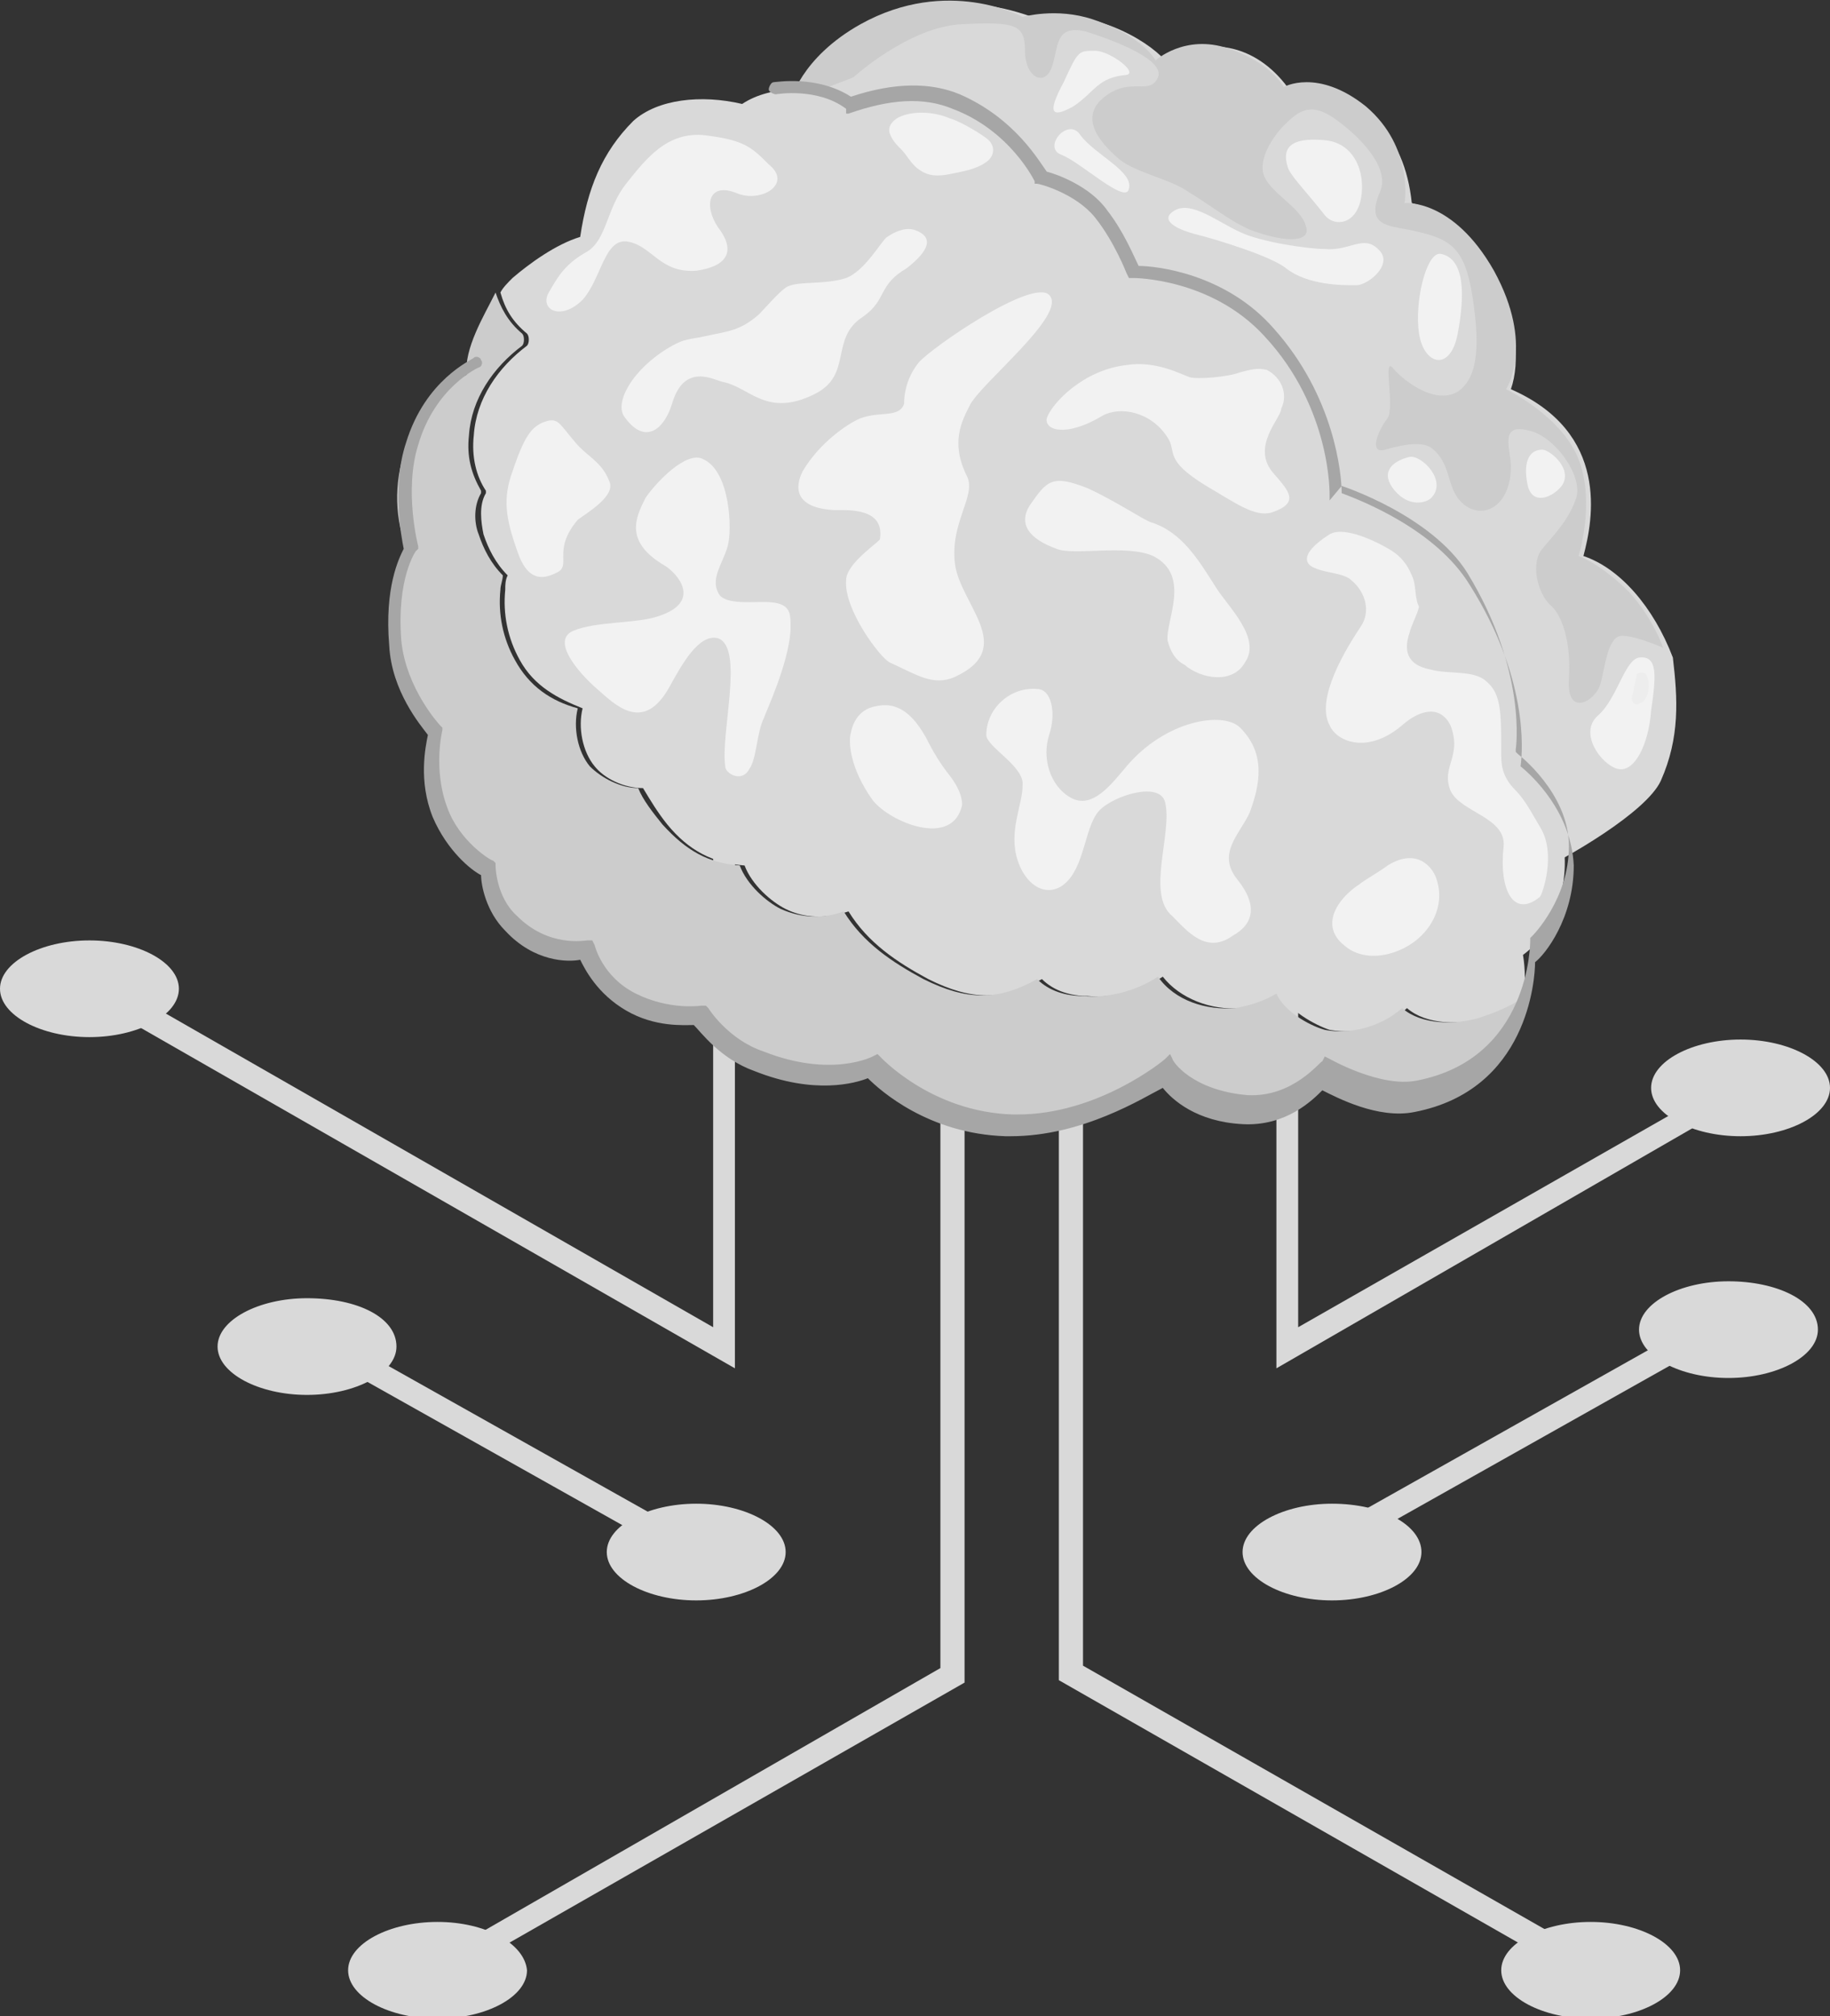 <?xml version="1.0" encoding="UTF-8"?> <!-- Generator: Adobe Illustrator 26.4.1, SVG Export Plug-In . SVG Version: 6.00 Build 0) --> <svg xmlns="http://www.w3.org/2000/svg" xmlns:xlink="http://www.w3.org/1999/xlink" id="BACKGROUND_1_" x="0px" y="0px" viewBox="0 0 75.7 83.4" style="enable-background:new 0 0 75.7 83.4;" xml:space="preserve"><rect x="0" y="0" width="75.7" height="83.4" fill="#333333" stroke="none"/> <style type="text/css"> .st0{fill:#D9D9D9;} .st1{fill:#CCCCCC;} .st2{fill:#F2F2F2;} .st3{fill:#EDEDED;} .st4{fill:#A6A6A6;} </style> <g> <g> <g> <g> <polygon class="st0" points="18.2,82 17.7,81.2 38.9,69 38.9,43.1 39.9,43.1 39.9,69.6 "></polygon> </g> <g> <polygon class="st0" points="52.8,56.6 52.8,29.5 53.7,29.5 53.7,54.9 72.8,44 72.9,45 "></polygon> </g> <g> <polygon class="st0" points="65.5,81.9 43.8,69.5 43.8,43 44.8,43 44.8,68.9 66,81 "></polygon> </g> <g> <rect x="53.5" y="58.8" transform="matrix(0.871 -0.49 0.49 0.871 -20.963 38.572)" class="st0" width="19.2" height="1"></rect> </g> <g> <polygon class="st0" points="30.4,56.6 3,40.9 3.5,40 29.5,54.9 29.5,29.5 30.4,29.5 "></polygon> </g> <g> <rect x="20.8" y="50.4" transform="matrix(0.49 -0.872 0.872 0.49 -41.454 49.192)" class="st0" width="1" height="19.2"></rect> </g> </g> <g> <g> <g> <path class="st0" d="M62.5,36.2c0.8-0.6,0.9-0.1,1-0.1c1.3-0.6,4.6-2.5,5.2-3.8c0.8-1.8,0.7-3.4,0.5-5.1 c-0.8-2.1-2.2-3.7-3.7-4.2c0.4-1.5,1.1-5.1-3-6.9c0.8-2.3-0.8-6.8-4.1-7.7c-0.3-2.9-2-4.6-5-4.6c-1.3-1.9-3.3-2.4-5.2-1.3 c-0.8-0.9-3.1-2.2-5.5-1.8c-3.1-1.1-5.7-0.5-8.2,1.4c-2.7,2.1-2.1,5.4-1.9,8.5c0.3,3.6,1.6,7.1,3.5,10.2 c4,6.5,10.3,10.9,16.8,14.6c2.6,1.5,4.9,3.1,7.6,4.5C60.5,38.4,61.4,37,62.5,36.2z"></path> </g> <path class="st1" d="M35.3,3.2c0,0,2.3-2.1,4.5-2.2C42,0.9,42.4,1,42.4,2.1c0,1.1,0.8,1.5,1.1,0.7C43.8,2,43.6,1,44.9,1.3 c1.3,0.4,3.3,1.2,3,1.9c-0.3,0.7-1,0.1-1.9,0.6c-0.7,0.4-1.5,1.2,0.2,2.7c0.6,0.6,2.2,0.9,2.9,1.4c1,0.6,1.7,1.2,2.6,1.6 c1.6,0.6,2.6,0.5,2.3-0.2c-0.2-0.7-1.4-1.3-1.7-2c-0.3-0.7,0.4-1.7,0.8-2.1c0.6-0.6,1.1-1,2.1-0.3c1,0.7,2.3,2,1.9,3 c-0.7,1.6,0.5,1.4,1.6,1.7c1.3,0.3,1.9,0.7,2.2,2.6c0.3,1.9,0.3,3.4-0.6,4c-1,0.6-2.4-0.6-2.7-1c-0.4-0.4,0.1,1.6-0.2,2.1 c-0.4,0.5-0.8,1.5-0.1,1.3s1.6-0.4,2,0c0.8,0.7,0.5,1.7,1.3,2.3c0.8,0.6,1.9,0,1.9-1.6c0-0.7-0.5-1.8,0.7-1.5 c1.1,0.2,2.3,1.9,2,2.8c-0.3,0.9-0.9,1.5-1.4,2.1c-0.5,0.6-0.2,1.8,0.3,2.3c0.5,0.4,0.9,1.5,0.8,3.1c-0.1,1.6,1.1,0.9,1.3,0.2 c0.2-0.7,0.3-2,0.9-2c0.6,0,1.7,0.5,1.7,0.5s-0.4-1.2-1.4-2.3c-1.2-1.2-2.1-1.5-2.1-1.5s0.7-2.2,0-4c-0.7-1.8-3-2.9-3-2.9 s1.2-1.8-0.5-4.9c-1.7-3-3.7-2.8-3.7-2.8s0.4-2.3-1.6-4c-2-1.6-3.4-0.8-3.4-0.8s-0.5-1-2.3-1.6c-1.8-0.6-3,0.5-3,0.5 s-0.5-1-2.6-1.7c-1.5-0.5-2.9-0.1-2.9-0.1S39.2-1,35.6,1c-2.5,1.4-2.9,3.2-2.9,3.2L35.3,3.2z"></path> <g> <path class="st0" d="M21.8,13.8c0.1,0.1,0.1,0.4,0,0.5c-1.2,0.9-2.1,2.2-2.2,3.7c-0.1,0.9,0.1,1.7,0.5,2.3c0,0,0,0,0,0.1 c-0.3,0.5-0.2,1.2-0.1,1.7c0.2,0.6,0.5,1.2,1,1.7c-0.1,0.2-0.1,0.4-0.1,0.6c-0.1,1,0.1,2,0.6,2.9c0.6,1.1,1.6,1.6,2.6,2 c-0.2,0.8,0,1.8,0.5,2.4c0.4,0.5,1.2,0.9,2,0.9c0.3,0.5,0.6,1,1,1.5c0.9,1.1,1.9,1.6,3.2,1.7c0.3,0.8,1.1,1.5,1.7,1.8 c0.8,0.4,1.7,0.4,2.6,0.1c0.8,1.3,2,2.1,3.3,2.8c1.8,0.9,3.1,0.9,4.7,0c0.5,0.5,1.2,0.7,1.9,0.7c1,0.1,2.2-0.2,3.1-0.8 c0.7,0.9,2,1.4,3.2,1.3c0.6-0.1,1.2-0.3,1.7-0.6c0.3,0.7,1.4,1.3,2,1.5c1.1,0.2,2.4-0.1,3.2-0.9c0.8,0.7,2.2,0.7,3.2,0.4 c0.5-0.1,1.1-0.4,1.6-0.7c0.1-0.7,0.1-1.3,0-1.9c1.5-1.1,2.1-3.5,1.5-5.3c-0.3-1-1-1.9-1.8-2.6c-0.2-4.8-2.6-10.2-7.3-10.8 c-0.3-2.5-0.9-5.1-2.4-6.9c-1.2-1.3-4-2.9-5.9-2.8c-0.3-1.5-1.5-3.1-3.7-3.7c-0.4-2.1-4.2-4.8-8-3.1c-1.5-0.8-3.5-0.8-4.7,0 C29,3.9,27.2,4.1,26.2,5c-1.3,1.3-1.9,2.8-2.2,4.8c-1,0.3-2.1,1.1-2.8,1.7c-0.2,0.2-0.4,0.4-0.5,0.6 C20.9,12.8,21.2,13.3,21.8,13.8z"></path> <path class="st1" d="M19.3,15.5c-2.4,1.3-3.6,4.6-2.4,7.4c-1.4,2.4-0.7,5.5,1,7.5c-0.7,1.9,0.6,5.3,2.2,5.7 c-0.3,2.2,2.4,3.6,4,3.4c0.4,1.6,2.2,2.8,4.6,2.7c1.7,2.9,5.9,2.4,7.1,2.2c1.1,1.3,3,2,4.6,2.3c4.4,0.9,7.6-2.2,7.6-2.2 c1.7,2.1,5.4,2.2,6.5,0.1c2,1.8,5.6,1.1,7.3-0.9c0.5-0.6,0.9-1.4,1-2.3c-0.5,0.3-1,0.5-1.6,0.7c-1,0.3-2.4,0.3-3.2-0.4 c-0.9,0.8-2.2,1.1-3.2,0.9c-0.7-0.2-1.7-0.8-2-1.5c-0.5,0.3-1.1,0.5-1.7,0.6c-1.2,0.1-2.5-0.3-3.2-1.3 c-0.9,0.6-2.1,0.9-3.1,0.8c-0.7,0-1.4-0.2-1.9-0.7c-1.6,0.9-2.9,0.9-4.7,0c-1.3-0.7-2.5-1.5-3.3-2.8c-0.8,0.3-1.7,0.3-2.6-0.1 c-0.6-0.3-1.4-1-1.7-1.8c-1.3-0.1-2.2-0.6-3.2-1.7c-0.4-0.5-0.8-1-1-1.5c-0.7,0-1.5-0.4-2-0.9c-0.5-0.6-0.7-1.6-0.5-2.4 c-1.1-0.3-2-0.9-2.6-2c-0.5-0.9-0.7-1.9-0.6-2.9c0-0.2,0.1-0.4,0.1-0.6c-0.5-0.5-0.8-1.1-1-1.7c-0.2-0.5-0.2-1.2,0.1-1.7 c0,0,0,0,0-0.1c-0.4-0.7-0.6-1.4-0.5-2.3c0.1-1.5,1-2.8,2.2-3.7c0.1-0.1,0.1-0.4,0-0.5c-0.6-0.5-0.9-1.1-1.1-1.7 C20,13.1,19.2,14.4,19.3,15.5z"></path> </g> <path class="st2" d="M37.8,9.5c-0.4-0.1-0.8,0.1-1.1,0.3c-0.2,0.1-0.9,1.4-1.7,1.7c-0.9,0.3-2.1,0.1-2.5,0.4 c-0.3,0.2-0.9,0.9-1.1,1.1c-0.8,0.7-1.3,0.7-2.2,0.9c-0.4,0.1-0.8,0.1-1.2,0.3c-1.6,0.8-2.6,2.3-2.2,3c0.9,1.3,1.7,0.5,2-0.5 c0.5-1.7,1.7-1,2.1-0.9c1.1,0.2,1.8,1.5,3.8,0.5c1.6-0.8,0.6-2.3,2-3.2c1-0.7,0.6-1.3,1.8-2C38.4,10.4,38.7,9.8,37.8,9.5z"></path> <path class="st2" d="M43.4,12.2c-0.7-0.7-4.9,2.2-5.4,2.8c-0.4,0.5-0.6,1.1-0.6,1.7c-0.2,0.6-1,0.3-1.8,0.6 c-0.5,0.2-1.7,1-2.4,2.2c-0.3,0.6-0.4,1.5,1.3,1.6c0.6,0,2.1-0.1,1.9,1.2c0,0.1-1.4,1-1.4,1.7c-0.1,1.2,1.4,3.2,1.8,3.4 c1.1,0.5,1.8,1,2.7,0.6c2.6-1.2,0.2-3,0-4.7c-0.2-1.7,0.9-2.8,0.5-3.6c-0.7-1.4-0.2-2.3,0.1-2.9C40.5,15.9,44.2,13,43.4,12.2z"></path> <path class="st2" d="M25.2,19.9c-0.3-0.8-0.9-1-1.4-1.6c-0.7-0.8-0.7-1.1-1.4-0.8c-0.4,0.2-0.7,0.5-1.2,2 c-0.4,1.1-0.3,1.9,0.2,3.3c0.4,1.2,1,1.2,1.6,0.9c0.7-0.3-0.2-0.9,0.9-2.2C24.3,21.2,25.5,20.5,25.2,19.9z"></path> <path class="st2" d="M39.3,32.1c-0.4-0.5-0.7-1-1-1.6c-0.4-0.7-1-1.5-2-1.3c-0.7,0.1-1,0.6-1.1,1.1c-0.1,0.3-0.1,1.4,0.9,2.8 c0.7,0.9,3.3,2,3.7,0.2C39.8,32.9,39.6,32.5,39.3,32.1z"></path> <path class="st2" d="M50.3,24.3c-0.7-1.1-1.4-2.3-2.7-2.7c-0.3-0.1-1.5-0.9-2.6-1.4c-1.5-0.6-1.7-0.3-2.4,0.7 c-0.5,0.8,0,1.4,1.1,1.8c0.7,0.3,2.9-0.2,4,0.3c1.6,0.8,0.5,2.7,0.6,3.5c0.1,0.4,0.3,0.8,0.7,1c0.7,0.6,2,0.8,2.5-0.1 C52.2,26.4,50.8,25.1,50.3,24.3z"></path> <path class="st2" d="M57.4,35.8c-0.4,0.3-0.8,0.5-1.2,0.8c-0.9,0.6-1.6,1.7-0.6,2.5c0.9,0.8,2.4,0.4,3.2-0.4 c0.7-0.7,0.9-1.6,0.6-2.4C59.3,36,58.7,35,57.4,35.8z"></path> <path class="st2" d="M58.4,23.8c-0.2-0.5-0.5-0.8-0.8-1c-0.3-0.2-1.9-1.1-2.6-0.7c-1.4,0.9-0.9,1.3-0.6,1.4 c0.4,0.2,1.2,0.2,1.5,0.5c0.6,0.5,0.8,1.3,0.4,1.9c-0.6,0.9-1.9,3-1.3,4.1c0.3,0.7,1.6,1.2,3,0c0.8-0.7,1.6-0.8,2,0 c0.5,1.3-0.4,1.7,0,2.7c0.4,0.9,2.3,1.1,2.2,2.3c-0.2,1.8,0.4,3,1.5,2.1c0.1-0.1,0.7-1.8,0-2.9c-0.3-0.5-0.6-1.1-1-1.5 c-0.6-0.6-0.6-1.1-0.6-1.6c0-1.6,0-2.4-0.6-2.9c-0.5-0.5-1.6-0.3-2.3-0.5c-1.1-0.2-1.1-0.9-0.9-1.5c0.1-0.4,0.3-0.7,0.4-1.1 C58.5,24.7,58.6,24.2,58.4,23.8z"></path> <path class="st2" d="M52.4,15.3c-0.4-0.1-0.7,0-1.1,0.1c-0.5,0.2-1.8,0.3-2.1,0.2c-0.3-0.1-1.4-0.7-2.6-0.5 c-1.8,0.2-3.1,1.6-3.3,2.2c-0.1,0.5,0.8,0.8,2.3-0.1c0.7-0.4,2-0.2,2.7,0.9c0.4,0.6-0.2,0.9,1.6,2c1.2,0.7,2,1.3,2.7,1.1 c1.2-0.4,0.7-0.9,0.1-1.6c-1-1.1,0.3-2.3,0.3-2.7C53.3,16.3,53,15.6,52.4,15.3z"></path> <path class="st2" d="M40.9,5.8c-0.2-0.2-1.2-0.8-1.6-0.9c-0.7-0.3-1.5-0.3-2-0.1c-0.3,0.1-0.6,0.4-0.5,0.7 c0.1,0.3,0.3,0.5,0.5,0.7C37.5,6.4,37.7,6.8,38,7c0.4,0.3,0.8,0.3,1.3,0.2c0.5-0.1,1.1-0.2,1.5-0.5C41.1,6.5,41.2,6.1,40.9,5.8z "></path> <path class="st2" d="M51.2,36.4c-0.9-1.1,0.1-1.9,0.5-2.8c0.4-1.1,0.7-2.4-0.4-3.5c-0.7-0.7-3.1-0.3-4.7,1.6 c-0.6,0.7-1.4,1.8-2.3,1.3c-0.9-0.5-1.2-1.7-0.9-2.6c0.3-0.9,0.1-1.9-0.5-1.9c-1.1-0.1-2.1,0.8-2.1,1.9c0,0.5,1.6,1.3,1.5,2.1 c0,0.8-0.6,1.9-0.2,3.1c0.4,1.2,1.4,1.6,2.1,0.8c0.7-0.8,0.7-2.3,1.3-2.9c0.6-0.6,2.5-1.2,2.7-0.3c0.3,1.3-0.8,3.8,0.3,4.7 c0.6,0.6,1.4,1.6,2.5,0.8C51.9,38.2,52,37.4,51.2,36.4z"></path> <path class="st2" d="M31.6,24.9c-0.7,0-1.7,0.1-1.9-0.4c-0.3-0.6,0.2-1.2,0.4-1.9c0.2-0.7,0.1-3.1-1-3.6c-0.7-0.4-2,1-2.4,1.6 c-0.4,0.8-0.9,1.8,0.8,2.8c0.5,0.3,1.6,1.5-0.3,2.1c-0.9,0.3-2.6,0.2-3.5,0.6c-0.9,0.4,0.2,1.7,1,2.4c0.7,0.6,1.9,1.9,3-0.1 c0.5-0.9,1.2-2.2,2-2c1.1,0.4,0.1,3.9,0.3,5.3c0,0.3,0.7,0.7,1,0.1c0.3-0.4,0.3-1.5,0.6-2.1c0.1-0.3,1-2.2,1.1-3.6 C32.7,25.4,32.8,24.9,31.6,24.9z"></path> <path class="st2" d="M31.8,6.8c-0.7-0.7-1-1-2.6-1.2c-1.6-0.2-2.5,1-3.3,2c-0.8,1-0.8,2.3-1.6,2.8c-0.9,0.5-1.2,1-1.6,1.7 c-0.4,0.7,0.5,1.2,1.4,0.3c0.8-0.9,0.9-2.6,1.9-2.4c1,0.2,1.3,1.3,2.8,1.2c1.4-0.2,1.6-0.9,0.9-1.8c-0.6-0.9-0.4-1.9,0.8-1.4 C31.5,8.4,32.8,7.6,31.8,6.8z"></path> <path class="st2" d="M53.3,7c0.2,0.4,0.8,1,1.5,1.9c0.4,0.5,1.3,0.4,1.5-0.7c0.2-1.1-0.3-2.3-1.5-2.4C53.7,5.7,52.9,5.9,53.3,7z "></path> <path class="st2" d="M45.3,2.1c-0.7,0-0.7,0-1.3,1.3c-0.7,1.3-0.5,1.5,0.4,1c0.9-0.6,1-1.2,2.2-1.3C47.1,3,45.9,2.1,45.3,2.1z"></path> <path class="st2" d="M54.8,10.3c-0.7,0-2.7-0.3-3.5-0.7c-0.9-0.4-2-1.3-2.7-0.9c-0.7,0.4,0.1,0.8,0.9,1c0.8,0.2,3.1,0.9,3.7,1.4 c0.9,0.7,2.3,0.7,2.9,0.7c0.5,0,1.6-0.9,0.9-1.5C56.4,9.7,55.8,10.4,54.8,10.3z"></path> <path class="st2" d="M59.6,10.5c-0.6-0.1-1.1,2-0.9,3.3c0.2,1.3,1.3,1.6,1.6,0C60.6,12.2,60.6,10.7,59.6,10.5z"></path> <path class="st2" d="M58.3,18.9c-0.8,0.2-1.2,0.7-0.6,1.4c0.6,0.7,1.3,0.5,1.5,0.3C59.9,19.9,58.8,18.8,58.3,18.9z"></path> <path class="st2" d="M44.7,5.6c-0.5-0.8-1.6,0.5-0.8,0.8c0.8,0.3,2.7,2.1,2.8,1.4C46.9,7.1,45.3,6.4,44.7,5.6z"></path> <path class="st2" d="M63.8,18.6c-0.6,0-0.8,0.6-0.6,1.5c0.2,0.8,1,0.5,1.4,0C65.1,19.4,64.1,18.6,63.8,18.6z"></path> <path class="st2" d="M67.8,27.2c-0.6,0.1-0.9,1.7-1.7,2.4c-0.8,0.7,0.1,2,0.8,2.2c0.7,0.2,1.3-1,1.4-2.4 C68.5,28,68.6,27.1,67.8,27.2z"></path> <path class="st3" d="M68.1,27.9c-0.1-0.1-0.3-0.1-0.4,0c0,0.2-0.1,0.4-0.1,0.5c0,0.2-0.1,0.3-0.1,0.5c0,0.2,0.2,0.3,0.3,0.2 C68.2,29,68.3,28.3,68.1,27.9z"></path> </g> <g> <path class="st4" d="M41.8,47c-0.1,0-0.2,0-0.2,0c-3.2-0.1-5.2-1.9-5.7-2.4c-0.5,0.2-2.2,0.7-4.7-0.3c-1.4-0.5-2.2-1.6-2.5-1.9 c-0.4,0-1.6,0.1-2.8-0.6c-1.2-0.7-1.7-1.7-1.9-2.1c-0.5,0.1-1.9,0.1-3.1-1.2c-0.8-0.8-1-1.9-1-2.3c-0.4-0.2-1.4-1-2-2.4 c-0.6-1.5-0.3-2.9-0.2-3.4c-0.3-0.4-1.5-1.8-1.6-3.7c-0.2-2.4,0.4-3.6,0.6-4c-0.1-0.5-0.5-2.6,0.1-4.4c0.8-2.6,2.7-3.4,2.8-3.5 c0.1-0.1,0.3,0,0.3,0.1c0.1,0.1,0,0.3-0.1,0.3c0,0-1.8,0.8-2.5,3.2c-0.6,1.9,0,4.2,0,4.2l0,0.1l-0.1,0.1c0,0-0.8,1.1-0.6,3.7 c0.2,2,1.6,3.5,1.6,3.5l0.1,0.1l0,0.1c0,0-0.4,1.6,0.2,3.2c0.5,1.4,1.8,2.2,1.9,2.2l0.1,0.1l0,0.1c0,0,0,1.3,0.9,2.1 c1.3,1.3,2.8,1,2.9,1l0.2,0l0.1,0.2c0,0,0.3,1.3,1.7,2c1.4,0.7,2.7,0.5,2.7,0.5l0.2,0l0.1,0.1c0,0,0.8,1.3,2.3,1.8 c2.8,1.1,4.5,0.2,4.5,0.2l0.2-0.1l0.1,0.1c0,0,2.1,2.3,5.5,2.4c0.1,0,0.1,0,0.2,0c3.3,0,6-2.2,6.1-2.3l0.2-0.2l0.1,0.2 c0,0.1,0.8,1.3,3.1,1.5c1.9,0.1,3-1.4,3.1-1.4l0.1-0.2l0.2,0.1c0,0,2.1,1.2,3.6,0.9c4.7-0.9,4.7-5.7,4.7-5.8l0-0.1l0.1-0.1 c0,0,1.5-1.5,1.5-3.7c0-2.2-2.1-3.8-2.1-3.8l-0.1-0.1l0-0.1c0,0,0.5-3.2-2-7.3c-1.5-2.4-5.2-3.6-5.2-3.6L55,20.7l0-0.2 c0,0,0.1-3.6-2.7-6.6c-2.2-2.4-5.4-2.4-5.4-2.4l-0.2,0l-0.1-0.2c0,0-0.5-1.3-1.3-2.3c-0.8-1-2.3-1.4-2.4-1.4l-0.1,0l0-0.1 c0,0-1-2.1-3.4-3c-1.2-0.5-2.6-0.4-4.3,0.2l-0.1,0L35,4.5c-1.2-0.9-2.9-0.6-2.9-0.6c-0.1,0-0.3-0.1-0.3-0.2 c0-0.1,0.1-0.3,0.2-0.3c0.1,0,1.8-0.3,3.2,0.6c1.8-0.6,3.3-0.6,4.5-0.1C42,4.9,43,6.7,43.3,7.1c0.4,0.1,1.8,0.6,2.5,1.6 c0.7,0.9,1.1,1.9,1.3,2.3c0.7,0,3.6,0.3,5.6,2.6c2.5,2.8,2.8,6,2.8,6.8c0.8,0.3,3.9,1.5,5.3,3.8c2.4,3.8,2.2,6.8,2.1,7.5 c0.5,0.4,2.1,1.9,2.2,4.1c0,2.2-1.2,3.7-1.6,4c0,0.7-0.3,5.3-5,6.2c-1.5,0.3-3.2-0.6-3.8-0.9c-0.4,0.4-1.5,1.5-3.3,1.4 c-1.9-0.1-2.9-1-3.3-1.5C47.3,45.4,44.8,47,41.8,47z"></path> </g> </g> <g> <path class="st0" d="M18.1,79.5c-2,0-3.7,0.9-3.7,2c0,1.1,1.7,2,3.7,2c2,0,3.7-0.9,3.7-2C21.7,80.4,20.1,79.5,18.1,79.5z"></path> </g> <g> <path class="st0" d="M3.7,38.9c-2,0-3.7,0.9-3.7,2c0,1.1,1.7,2,3.7,2c2,0,3.7-0.9,3.7-2C7.4,39.8,5.7,38.9,3.7,38.9z"></path> </g> <g> <path class="st0" d="M12.7,53.7c-2,0-3.7,0.9-3.7,2c0,1.1,1.7,2,3.7,2c2,0,3.7-0.9,3.7-2C16.4,54.5,14.8,53.7,12.7,53.7z"></path> </g> <g> <path class="st0" d="M28.8,62.2c-2,0-3.7,0.9-3.7,2c0,1.1,1.7,2,3.7,2c2,0,3.7-0.9,3.7-2C32.5,63.1,30.8,62.2,28.8,62.2z"></path> </g> <g> <path class="st0" d="M65.8,79.5c-2,0-3.7,0.9-3.7,2c0,1.1,1.7,2,3.7,2c2,0,3.7-0.9,3.7-2C69.5,80.4,67.8,79.5,65.8,79.5z"></path> </g> <g> <path class="st0" d="M55.1,62.2c-2,0-3.7,0.9-3.7,2c0,1.1,1.7,2,3.7,2c2,0,3.7-0.9,3.7-2C58.8,63.1,57.2,62.2,55.1,62.2z"></path> </g> <g> <path class="st0" d="M71.5,53c-2,0-3.7,0.9-3.7,2c0,1.1,1.7,2,3.7,2c2,0,3.7-0.9,3.7-2C75.2,53.8,73.5,53,71.5,53z"></path> </g> <g> <path class="st0" d="M72,43c-2,0-3.7,0.9-3.7,2c0,1.1,1.7,2,3.7,2c2,0,3.7-0.9,3.7-2C75.7,43.9,74,43,72,43z"></path> </g> </g> </g> </svg> 
